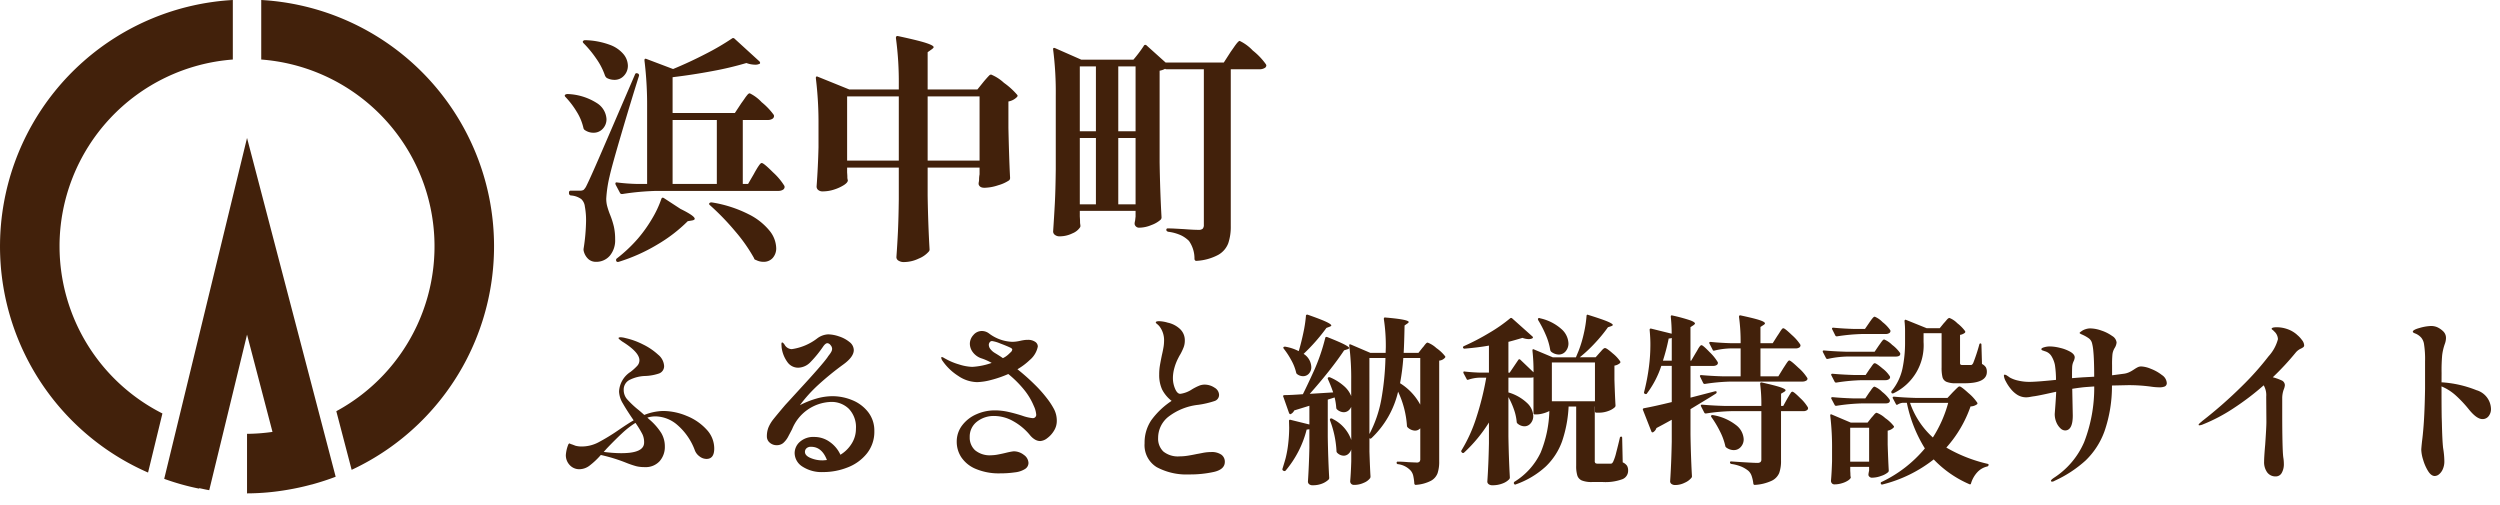 <svg xmlns="http://www.w3.org/2000/svg" viewBox="0 0 208 42" width="208" height="42"><g fill="#42210b"><path d="M20.553 11.478 14.838 35l-1.176 4.84a20.221 20.221 0 0 0 2.907.815v-.042c.28.055.554.126.839.17l1.173-4.826 1.972-8.117 2.118 8.094a15.72 15.72 0 0 1-2.118.161v4.954a20.113 20.113 0 0 0 3.379-.3c.646-.11 1.282-.247 1.905-.415.055-.015.11-.024.163-.039.654-.183 1.3-.389 1.927-.631l-1.26-4.814Zm-15.6 9.014A15.59 15.59 0 0 1 19.371 4.953V0a20.532 20.532 0 0 0-7.053 39.316l1.195-4.916a15.585 15.585 0 0 1-8.559-13.908M21.735 0v4.953a15.591 15.591 0 0 1 6.246 29.259l1.276 4.878A20.523 20.523 0 0 0 21.735 0M61.68 8.583q.12-.16.27-.38a3.164 3.164 0 0 1 .25-.33.269.269 0 0 1 .18-.11 3.394 3.394 0 0 1 .99.74 5.561 5.561 0 0 1 1.01 1.06l.02.08a.279.279 0 0 1-.15.25.708.708 0 0 1-.37.09H61.8v5.32h.44l.5-.86q.06-.12.21-.37a4.2 4.2 0 0 1 .25-.38q.1-.13.18-.13.16 0 .94.78a5.242 5.242 0 0 1 .94 1.12l.02.08a.279.279 0 0 1-.15.25.708.708 0 0 1-.37.09H54.64a21.442 21.442 0 0 0-2.86.26h-.06a.169.169 0 0 1-.14-.1l-.36-.68-.02-.08q0-.14.16-.1a15.928 15.928 0 0 0 1.6.12h.88v-6.38a30.516 30.516 0 0 0-.22-3.88v-.04q0-.16.16-.1l2.22.84q1.4-.58 2.73-1.27a20.551 20.551 0 0 0 2.17-1.27.157.157 0 0 1 .22.02l2.06 1.88a.182.182 0 0 1 .06.13.089.089 0 0 1-.08.09.777.777 0 0 1-.34.06 2.206 2.206 0 0 1-.72-.14 26.971 26.971 0 0 1-2.82.67q-1.64.31-3.32.51v2.98h5.18Zm-13.12-4.98q-.12-.12-.04-.2a.244.244 0 0 1 .18-.06 6.333 6.333 0 0 1 2.02.38 2.671 2.671 0 0 1 1.16.79 1.555 1.555 0 0 1 .36.95 1.189 1.189 0 0 1-.32.83 1.039 1.039 0 0 1-.8.35 1.34 1.34 0 0 1-.64-.16.553.553 0 0 1-.14-.18 5.542 5.542 0 0 0-.72-1.41 9.047 9.047 0 0 0-1.06-1.29Zm-1.22 12.42a.141.141 0 0 1 .16-.16h.72a.639.639 0 0 0 .33-.06 1.133 1.133 0 0 0 .25-.36q.3-.6 1.11-2.47t2.91-6.75q.06-.18.2-.12h.02a.168.168 0 0 1 .12.22q-.64 2.02-1.45 4.77t-.99 3.57a10.511 10.511 0 0 0-.28 1.86 2.468 2.468 0 0 0 .07.6 6.421 6.421 0 0 0 .23.7 6.811 6.811 0 0 1 .33 1.01 4.816 4.816 0 0 1 .11 1.09 1.994 1.994 0 0 1-.44 1.35 1.48 1.48 0 0 1-1.18.51.916.916 0 0 1-.61-.23 1.311 1.311 0 0 1-.39-.69.5.5 0 0 1 0-.2 16.063 16.063 0 0 0 .2-2.26 6.147 6.147 0 0 0-.1-1.22.992.992 0 0 0-.3-.62 1.664 1.664 0 0 0-.86-.3.179.179 0 0 1-.16-.18Zm-.28-7.94q-.12-.12-.04-.2a.386.386 0 0 1 .2-.06 4.85 4.85 0 0 1 2.45.76 1.679 1.679 0 0 1 .79 1.32 1.139 1.139 0 0 1-.31.81 1.014 1.014 0 0 1-.77.33 1.241 1.241 0 0 1-.72-.22.27.27 0 0 1-.12-.18 4.344 4.344 0 0 0-.56-1.35 6.95 6.95 0 0 0-.92-1.21Zm12.58 1.9h-3.68v5.32h3.68Zm-4.62 6.58q.06-.18.22-.08l1.38.9q1.18.58 1.18.82 0 .1-.22.14l-.36.06a12.6 12.6 0 0 1-2.54 1.95 14.631 14.631 0 0 1-3.2 1.43q-.16.04-.2-.06a.169.169 0 0 1 .04-.22 12.187 12.187 0 0 0 1.76-1.66 11.393 11.393 0 0 0 1.15-1.61 8.657 8.657 0 0 0 .79-1.67Zm4.06.52q-.08-.06-.08-.11a.124.124 0 0 1 .04-.09.275.275 0 0 1 .2-.04 10.375 10.375 0 0 1 3.06.99 5.218 5.218 0 0 1 1.74 1.38 2.39 2.39 0 0 1 .54 1.41 1.2 1.2 0 0 1-.29.84.989.989 0 0 1-.77.32 1.34 1.34 0 0 1-.64-.16.156.156 0 0 1-.14-.14 13.521 13.521 0 0 0-1.58-2.25 20.68 20.68 0 0 0-2.08-2.15Zm22.74-10.26q.08-.1.23-.27t.24-.26a.252.252 0 0 1 .17-.09 3.583 3.583 0 0 1 1.07.69 5.987 5.987 0 0 1 1.11 1.01q.06.08-.04.18a1.31 1.31 0 0 1-.7.36v2.2q.06 2.74.14 4.16a.271.271 0 0 1-.08.2 3.21 3.21 0 0 1-.91.41 3.8 3.8 0 0 1-1.15.21q-.4 0-.48-.3a.841.841 0 0 1 .02-.2 1.242 1.242 0 0 0 .02-.24 2.448 2.448 0 0 1 .04-.38v-.56h-4.32v2.34q.04 2.44.16 4.46a.244.244 0 0 1-.06.18 2.19 2.19 0 0 1-.84.59 2.865 2.865 0 0 1-1.22.29.8.8 0 0 1-.47-.12.342.342 0 0 1-.17-.28q.08-1.1.13-2.16t.07-2.68v-2.62h-4.3v.4q.02.24.02.37a.894.894 0 0 0 .02.21l.02.08q0 .18-.32.39a3.449 3.449 0 0 1-.8.37 3.02 3.02 0 0 1-.96.16.557.557 0 0 1-.39-.12.37.37 0 0 1-.13-.28q.12-1.62.16-3.28v-1.84a30.516 30.516 0 0 0-.22-3.88v-.04a.13.13 0 0 1 .04-.11q.04-.03.12.01l2.62 1.06h4.12v-.38a27.106 27.106 0 0 0-.24-3.9q0-.2.18-.16 1.68.36 2.32.57t.64.35q0 .06-.16.18l-.34.24v3.1h4.14Zm-11.34 1.2v5.34h4.3v-5.34Zm6.7 0v5.34h4.32v-5.34Zm17.12-3.06a10.974 10.974 0 0 0 .86-1.14.14.14 0 0 1 .24-.04l1.58 1.42h4.84l.58-.9.24-.34q.38-.56.5-.56a3.666 3.666 0 0 1 1.09.8 5.543 5.543 0 0 1 1.09 1.14.351.351 0 0 1 .04.1.264.264 0 0 1-.17.23.779.779 0 0 1-.37.09h-2.42v13.04a4.267 4.267 0 0 1-.21 1.44 1.878 1.878 0 0 1-.83.96 4.341 4.341 0 0 1-1.8.5h-.04q-.1 0-.14-.14a2.534 2.534 0 0 0-.46-1.52 2.463 2.463 0 0 0-.67-.47 3.716 3.716 0 0 0-1.05-.29q-.16-.04-.16-.16a.106.106 0 0 1 .12-.12q.28 0 .64.02l.72.04q.76.06 1.2.06a.467.467 0 0 0 .35-.1.471.471 0 0 0 .09-.32V5.763H97.1q-.14 0-.14-.02l-.02-.02a1.454 1.454 0 0 1-.46.16v7.62q.04 2.5.16 4.58a.271.271 0 0 1-.08.2 2.366 2.366 0 0 1-.76.44 2.667 2.667 0 0 1-1 .22.373.373 0 0 1-.4-.3.841.841 0 0 1 .02-.2.763.763 0 0 0 .03-.16q.01-.1.03-.26v-.48h-4.64v.46q.02.28.02.43a1.306 1.306 0 0 0 .02.25.505.505 0 0 1 0 .2 1.367 1.367 0 0 1-.65.53 2.4 2.4 0 0 1-1.07.25.605.605 0 0 1-.39-.12.352.352 0 0 1-.15-.28q.08-1.18.14-2.29t.08-2.91v-6.06a27.976 27.976 0 0 0-.22-3.88v-.04q0-.14.16-.08l2.18.96Zm-3.12 5.96v-5.4h-1.34v5.4Zm3.3 0v-5.4h-1.44v5.4Zm-3.3.56h-1.34v5.52h1.34Zm1.86 0v5.52h1.44v-5.52ZM55.165 34.193a5.133 5.133 0 0 1 1.972.412 4.488 4.488 0 0 1 1.643 1.125 2.3 2.3 0 0 1 .645 1.582q0 .87-.645.87a.945.945 0 0 1-.578-.21 1.112 1.112 0 0 1-.382-.48 5.123 5.123 0 0 0-1.432-2.107 2.853 2.853 0 0 0-1.838-.742 2.171 2.171 0 0 0-.69.105l.165.15a4.991 4.991 0 0 1 .99 1.125 2.178 2.178 0 0 1 .3 1.125 1.794 1.794 0 0 1-.427 1.215 1.565 1.565 0 0 1-1.253.5 2.837 2.837 0 0 1-.7-.075 7.915 7.915 0 0 1-.8-.27 13.615 13.615 0 0 0-2.145-.665 6.335 6.335 0 0 1-.937.885 1.407 1.407 0 0 1-.832.3 1.071 1.071 0 0 1-.821-.345 1.185 1.185 0 0 1-.322-.84 2.909 2.909 0 0 1 .21-.885q.075-.105.135-.06a.369.369 0 0 0 .15.06l.315.12a1.983 1.983 0 0 0 .51.06 2.987 2.987 0 0 0 1.352-.325 16.528 16.528 0 0 0 1.71-1.04q.9-.615 1.26-.81-.585-.855-.9-1.41a2.059 2.059 0 0 1-.315-.99 2.072 2.072 0 0 1 .96-1.635 4.477 4.477 0 0 0 .548-.495.682.682 0 0 0 .187-.465q0-.675-1.425-1.56-.315-.225-.315-.285t.165-.075a2.046 2.046 0 0 1 .435.075 6.167 6.167 0 0 1 1.44.525 5.225 5.225 0 0 1 1.253.848 1.317 1.317 0 0 1 .5.922.643.643 0 0 1-.465.66 4.014 4.014 0 0 1-1.155.195 3.087 3.087 0 0 0-1.185.293.9.9 0 0 0-.555.878 1.162 1.162 0 0 0 .278.757 7.592 7.592 0 0 0 .968.908q.165.135.465.405a4.461 4.461 0 0 1 1.561-.331Zm-2.19 1.14q-.09-.135-.105-.15a7.26 7.26 0 0 0-1.11.862q-.56.518-1.275 1.268l-.255.285a11.306 11.306 0 0 0 1.32.105 6.784 6.784 0 0 0 .8-.03q1.24-.135 1.24-.85a1.552 1.552 0 0 0-.135-.683 7.988 7.988 0 0 0-.48-.807Zm16.275-2.37a4.319 4.319 0 0 1 1.658.33 3.183 3.183 0 0 1 1.32.99 2.5 2.5 0 0 1 .517 1.59 2.883 2.883 0 0 1-.615 1.85 3.778 3.778 0 0 1-1.6 1.163 5.5 5.5 0 0 1-2.048.39 2.932 2.932 0 0 1-1.715-.453 1.349 1.349 0 0 1-.653-1.133 1.257 1.257 0 0 1 .427-.923 1.69 1.69 0 0 1 1.222-.412 2.183 2.183 0 0 1 1.253.4 2.625 2.625 0 0 1 .907 1.08 2.826 2.826 0 0 0 .938-.93 2.3 2.3 0 0 0 .353-1.23 2.205 2.205 0 0 0-.592-1.665 2.047 2.047 0 0 0-1.478-.57 3.618 3.618 0 0 0-3.24 2.265q-.06.12-.293.555a1.885 1.885 0 0 1-.457.608.838.838 0 0 1-.525.172.857.857 0 0 1-.585-.21.669.669 0 0 1-.24-.525 1.966 1.966 0 0 1 .135-.75 2.918 2.918 0 0 1 .427-.7q.292-.367.967-1.163-.043.051 1.217-1.329 1.8-1.95 2.28-2.61a2.9 2.9 0 0 1 .17-.24 1.571 1.571 0 0 0 .18-.278.513.513 0 0 0 .052-.218.479.479 0 0 0-.135-.307.364.364 0 0 0-.255-.157q-.165 0-.36.285a9.459 9.459 0 0 1-1.047 1.285 1.458 1.458 0 0 1-1.035.47 1.087 1.087 0 0 1-.87-.443 2.653 2.653 0 0 1-.5-1.252l-.015-.255q0-.15.06-.15.075 0 .2.18a.7.7 0 0 0 .6.375 4.507 4.507 0 0 0 2.145-.915 1.645 1.645 0 0 1 .885-.315 2.941 2.941 0 0 1 .885.165 2.672 2.672 0 0 1 .877.465.865.865 0 0 1 .368.675q0 .57-.87 1.2a23.846 23.846 0 0 0-2.115 1.725 12.064 12.064 0 0 0-1.5 1.665 7.276 7.276 0 0 1 1.365-.548 4.841 4.841 0 0 1 1.335-.202Zm-.84 5.34q.12 0 .39-.03-.42-1.1-1.32-1.1a.52.52 0 0 0-.382.127.4.4 0 0 0-.127.293q0 .315.465.51a2.5 2.5 0 0 0 .974.2Zm18.675-5.19a6.22 6.22 0 0 1 .623.953 2.1 2.1 0 0 1 .217.967 1.522 1.522 0 0 1-.232.8 2.116 2.116 0 0 1-.562.622 1.041 1.041 0 0 1-.585.24.858.858 0 0 1-.465-.143 1.541 1.541 0 0 1-.39-.352 4.84 4.84 0 0 0-1.41-1.17 3.239 3.239 0 0 0-1.545-.42 2.248 2.248 0 0 0-1.463.48 1.559 1.559 0 0 0-.592 1.275 1.423 1.423 0 0 0 .45 1.1 1.914 1.914 0 0 0 1.335.413 3.247 3.247 0 0 0 .592-.067q.353-.067.653-.142a5.839 5.839 0 0 1 .615-.12 1.361 1.361 0 0 1 .862.3.856.856 0 0 1 .382.674.6.6 0 0 1-.292.5 1.959 1.959 0 0 1-.847.278 8.24 8.24 0 0 1-1.186.082A4.953 4.953 0 0 1 81.153 39a2.671 2.671 0 0 1-1.186-.977 2.338 2.338 0 0 1-.367-1.25 2.213 2.213 0 0 1 .465-1.4 2.975 2.975 0 0 1 1.192-.915 3.756 3.756 0 0 1 1.507-.315 5.135 5.135 0 0 1 1.1.12q.548.12 1.162.315a3.778 3.778 0 0 0 .87.21.278.278 0 0 0 .315-.315 2.035 2.035 0 0 0-.195-.69 5.46 5.46 0 0 0-.847-1.4 8.837 8.837 0 0 0-1.279-1.265 9.191 9.191 0 0 1-1.432.495 4.967 4.967 0 0 1-1.163.18 2.883 2.883 0 0 1-1.582-.525 4.511 4.511 0 0 1-1.283-1.23.578.578 0 0 1-.12-.27.053.053 0 0 1 .06-.06.312.312 0 0 1 .135.053q.09.053.18.1a5.184 5.184 0 0 0 1.115.462 3.944 3.944 0 0 0 1.087.2 5.745 5.745 0 0 0 1.62-.33 4.712 4.712 0 0 0-.885-.39 1.466 1.466 0 0 1-.682-.5 1.186 1.186 0 0 1-.248-.713 1.075 1.075 0 0 1 .292-.713.909.909 0 0 1 .713-.337.979.979 0 0 1 .585.2 3.409 3.409 0 0 0 1.95.7 3.065 3.065 0 0 0 .675-.09q.06-.015.233-.045a2.241 2.241 0 0 1 .382-.03 1.035 1.035 0 0 1 .592.157.467.467 0 0 1 .232.4 1.95 1.95 0 0 1-.675 1.125 5.433 5.433 0 0 1-1.02.765 17.666 17.666 0 0 1 1.429 1.266 10.7 10.7 0 0 1 1.005 1.125Zm-4.32-3.75q.45.27.675.435a1.833 1.833 0 0 0 .48-.33l.165-.158a.348.348 0 0 0 .135-.233q0-.06-.12-.135-.345-.165-.885-.367a2.892 2.892 0 0 0-.675-.2.235.235 0 0 0-.195.1.348.348 0 0 0-.075.218.593.593 0 0 0 .158.382 1.3 1.3 0 0 0 .337.288Zm16.185 10.11a5.226 5.226 0 0 1-2.715-.608 2.142 2.142 0 0 1-1.005-1.987 3.323 3.323 0 0 1 .555-1.912 6.527 6.527 0 0 1 1.695-1.613 2.817 2.817 0 0 1-.795-.952 2.9 2.9 0 0 1-.24-1.253 4.422 4.422 0 0 1 .06-.742q.06-.353.165-.863.075-.315.128-.623a3.293 3.293 0 0 0 .052-.547 1.888 1.888 0 0 0-.39-1.23 1.3 1.3 0 0 0-.187-.18q-.113-.09-.112-.135 0-.105.285-.105a2.788 2.788 0 0 1 .705.12 2.152 2.152 0 0 1 1.012.517 1.28 1.28 0 0 1 .413.983 1.546 1.546 0 0 1-.09.533 4.712 4.712 0 0 1-.285.607 2.669 2.669 0 0 0-.15.27 4.154 4.154 0 0 0-.337.84 3.187 3.187 0 0 0-.128.87 2.241 2.241 0 0 0 .18.877q.18.427.435.427a2.328 2.328 0 0 0 .975-.375 4.458 4.458 0 0 1 .57-.292 1.2 1.2 0 0 1 .45-.1 1.485 1.485 0 0 1 .855.255.716.716 0 0 1 .375.585.532.532 0 0 1-.375.525 7.555 7.555 0 0 1-1.35.315 4.966 4.966 0 0 0-2.505 1.005 2.243 2.243 0 0 0-.84 1.74 1.481 1.481 0 0 0 .435 1.14 1.928 1.928 0 0 0 1.35.405 4.474 4.474 0 0 0 .705-.06q.375-.06.72-.135.1-.015.48-.09a3.672 3.672 0 0 1 .72-.075 1.4 1.4 0 0 1 .847.217.714.714 0 0 1 .292.608q-.005.618-.905.828a9.111 9.111 0 0 1-2.05.21Zm9.12-10.305q.21-.72.375-1.508a10.823 10.823 0 0 0 .21-1.387.084.084 0 0 1 .045-.083.148.148 0 0 1 .1-.008q1.11.39 1.537.592t.428.308q0 .045-.135.1l-.27.1a15.543 15.543 0 0 1-1.9 2.16 1.353 1.353 0 0 1 .64 1.091.789.789 0 0 1-.195.548.636.636 0 0 1-.495.217.8.8 0 0 1-.48-.165.2.2 0 0 1-.09-.135 3.925 3.925 0 0 0-.4-1.02 6.7 6.7 0 0 0-.637-.975q-.06-.09 0-.135a.22.22 0 0 1 .18-.015 3.773 3.773 0 0 1 1.065.36Zm4.35 4.68a.774.774 0 0 1-.255.33.621.621 0 0 1-.375.12.873.873 0 0 1-.555-.24.2.2 0 0 1-.06-.15 4.9 4.9 0 0 0-.135-.84l-.57.18v3.075q.03 1.875.12 3.435a.2.2 0 0 1-.06.15 1.615 1.615 0 0 1-.518.323 2.055 2.055 0 0 1-.8.142.418.418 0 0 1-.292-.09.278.278 0 0 1-.1-.21q.09-1.395.12-2.805v-1.56a.93.93 0 0 1-.225.03 8.538 8.538 0 0 1-1.755 3.42.139.139 0 0 1-.165.015l-.03-.015a.128.128 0 0 1-.06-.165q.21-.675.27-.915a9.244 9.244 0 0 0 .21-1.215 11.572 11.572 0 0 0 .075-1.275l-.015-.555v-.015a.088.088 0 0 1 .038-.082.1.1 0 0 1 .083-.008l1.575.39v-1.56l-1.26.39a.641.641 0 0 1-.285.3l-.045.015q-.045 0-.1-.09l-.48-1.365-.021-.045a.086.086 0 0 1 .03-.06.122.122 0 0 1 .09-.03q.48 0 1.53-.075.39-.78.915-1.935a16.056 16.056 0 0 0 .945-2.745q.03-.12.165-.075 1.02.405 1.425.615t.4.3q0 .045-.135.1l-.285.09q-.525.795-1.3 1.77t-1.56 1.85l1.95-.12a11.543 11.543 0 0 0-.435-1.1q-.045-.1.03-.15a.193.193 0 0 1 .15 0 4.281 4.281 0 0 1 1.17.735 2.139 2.139 0 0 1 .585.825v-1.3a20.982 20.982 0 0 0-.165-2.91v-.03q0-.1.12-.06l1.635.7h1.275l.015-.48a14.965 14.965 0 0 0-.165-2.34q0-.15.135-.12 1.935.165 1.935.375 0 .045-.105.12l-.24.165q-.03 1.53-.075 2.28h1.23l.33-.42a1.429 1.429 0 0 0 .15-.18 1.428 1.428 0 0 1 .15-.18.207.207 0 0 1 .135-.075 2.247 2.247 0 0 1 .728.457 3.277 3.277 0 0 1 .728.683q.045.06-.03.135a.709.709 0 0 1-.465.225v8.37a3.058 3.058 0 0 1-.135 1 1.2 1.2 0 0 1-.555.63 3.2 3.2 0 0 1-1.245.337h-.03q-.075 0-.105-.105a4.183 4.183 0 0 0-.09-.653 1.021 1.021 0 0 0-.196-.409 1.723 1.723 0 0 0-1.08-.555.109.109 0 0 1-.105-.12.08.08 0 0 1 .09-.09q.375 0 .885.045l.69.03a.323.323 0 0 0 .235-.068.323.323 0 0 0 .067-.233v-2.549a.587.587 0 0 1-.45.195.945.945 0 0 1-.6-.27.2.2 0 0 1-.06-.15 7.865 7.865 0 0 0-.735-2.82 7.737 7.737 0 0 1-2.22 3.87q-.09.06-.12.03l-.045-.03v1.11q.043 1.335.088 2.055a.334.334 0 0 1-.025.15 1.213 1.213 0 0 1-.518.39 1.9 1.9 0 0 1-.817.18.319.319 0 0 1-.248-.09.3.3 0 0 1-.082-.21q.06-.675.09-1.665v-.99a.786.786 0 0 1-.247.383.586.586 0 0 1-.382.143.781.781 0 0 1-.54-.24.2.2 0 0 1-.06-.15 8.333 8.333 0 0 0-.54-2.55.16.16 0 0 1 0-.1.1.1 0 0 1 .045-.052.061.061 0 0 1 .045-.015.4.4 0 0 1 .18.075 3.077 3.077 0 0 1 1.5 1.725Zm1.515 2.265a10.068 10.068 0 0 0 .983-2.842 22.486 22.486 0 0 0 .352-3.488h-1.335Zm2.82-6.33a18.355 18.355 0 0 1-.27 2.1 4.751 4.751 0 0 1 1.68 1.785v-3.885Zm16.335-.435q.045-.045.15-.165a1.373 1.373 0 0 1 .173-.173.212.212 0 0 1 .128-.052q.135 0 .637.443a3.021 3.021 0 0 1 .623.668.114.114 0 0 1-.03.15.925.925 0 0 1-.45.2v1.17q.045 1.425.09 2.145a.2.2 0 0 1-.06.15 1.553 1.553 0 0 1-.532.308 2.2 2.2 0 0 1-.8.142h-.199a.106.106 0 0 1-.12-.12v-.391h-.015v4.51a.26.26 0 0 0 .053.2.4.4 0 0 0 .232.045h1.02a.207.207 0 0 0 .135-.038.521.521 0 0 0 .105-.157 4.066 4.066 0 0 0 .24-.735q.15-.57.3-1.215a.109.109 0 0 1 .12-.105q.075 0 .075.12l.045 2.02a.852.852 0 0 1 .36.285.784.784 0 0 1 .09.405.754.754 0 0 1-.48.713 4.082 4.082 0 0 1-1.635.233h-.87a2.184 2.184 0 0 1-.862-.127.68.68 0 0 1-.375-.4 2.67 2.67 0 0 1-.1-.833v-4.921h-.63a10.494 10.494 0 0 1-.54 2.887 5.459 5.459 0 0 1-1.357 2.1 7.263 7.263 0 0 1-2.5 1.492.061.061 0 0 1-.045.015.106.106 0 0 1-.1-.075.087.087 0 0 1-.015-.06.13.13 0 0 1 .06-.105 5.733 5.733 0 0 0 2.175-2.43 9.817 9.817 0 0 0 .72-3.45 2.556 2.556 0 0 1-.525.2 2.2 2.2 0 0 1-.585.083h-.09a.106.106 0 0 1-.12-.12v-2.97a.843.843 0 0 1-.195.03H125.5v1.23a3.806 3.806 0 0 1 1.567.892 1.565 1.565 0 0 1 .5 1.057.909.909 0 0 1-.217.622.667.667 0 0 1-.518.247.9.9 0 0 1-.585-.24.2.2 0 0 1-.06-.15 4.258 4.258 0 0 0-.233-1.028 6.388 6.388 0 0 0-.454-1.012v3.24q.03 1.875.12 3.435a.243.243 0 0 1-.045.15 1.42 1.42 0 0 1-.54.353 2.233 2.233 0 0 1-.87.157.479.479 0 0 1-.308-.09.264.264 0 0 1-.112-.21q.1-1.425.135-3.18v-1.74a12.278 12.278 0 0 1-2.07 2.505.12.12 0 0 1-.18-.015l-.015-.015a.118.118 0 0 1-.015-.165 12.487 12.487 0 0 0 1.238-2.74 24.11 24.11 0 0 0 .817-3.3h-.6a3.267 3.267 0 0 0-.885.165.1.1 0 0 1-.15-.06l-.255-.48-.015-.06q0-.105.12-.075.66.075 1.32.09h.69v-2.25q-.81.15-2.025.255a.127.127 0 0 1-.135-.09v-.03q0-.045.075-.09a19.092 19.092 0 0 0 2.107-1.1 12.782 12.782 0 0 0 1.733-1.207.126.126 0 0 1 .18 0l1.68 1.5q.1.09-.015.165a.768.768 0 0 1-.285.06 1.623 1.623 0 0 1-.525-.105q-.75.225-1.17.33v2.565h.105l.72-1.065a.1.1 0 0 1 .165-.015l1.1 1.05a15.888 15.888 0 0 0-.09-1.8v-.03a.1.1 0 0 1 .03-.083q.03-.022.09.007l1.575.66h1.92l.225-.54a9.747 9.747 0 0 0 .435-1.448 9.8 9.8 0 0 0 .225-1.454.108.108 0 0 1 .037-.09.086.086 0 0 1 .1 0q1.155.36 1.6.548t.45.292q0 .045-.135.1l-.27.09a12.432 12.432 0 0 1-1.05 1.283 11.533 11.533 0 0 1-1.292 1.212h1.32Zm-5.115-2.715q-.045-.135.015-.15a.135.135 0 0 1 .15 0 3.922 3.922 0 0 1 1.785.907 1.678 1.678 0 0 1 .57 1.163 1 1 0 0 1-.233.675.732.732 0 0 1-.577.27 1.061 1.061 0 0 1-.615-.225.275.275 0 0 1-.09-.15 5.216 5.216 0 0 0-.375-1.267 9.025 9.025 0 0 0-.63-1.223Zm4.725 6.75v-3.225h-3.585v3.225Zm8.385-4.02q.06-.09.165-.277a1.922 1.922 0 0 1 .18-.278q.075-.09.135-.09.12 0 .675.578a4.025 4.025 0 0 1 .675.832l.015.06a.209.209 0 0 1-.113.188.531.531 0 0 1-.277.068h-1.89v2.64l2.025-.525q.12-.03.15.045v.03a.136.136 0 0 1-.075.12l-.45.285-1.65 1v2.13q.03 1.86.12 3.45a.183.183 0 0 1-.045.135 1.448 1.448 0 0 1-.548.405 1.777 1.777 0 0 1-.787.195.506.506 0 0 1-.323-.09.264.264 0 0 1-.112-.21q.1-1.485.135-3.315v-1.816q-.81.45-1.275.69a.64.64 0 0 1-.27.345.087.087 0 0 1-.06.015q-.06 0-.09-.075l-.7-1.785-.015-.06q0-.06.1-.09.84-.15 2.31-.51v-3.01h-.87a7.923 7.923 0 0 1-1.185 2.28.092.092 0 0 1-.068.06.112.112 0 0 1-.1-.015h-.015a.128.128 0 0 1-.06-.165 16.806 16.806 0 0 0 .4-2.085 14.2 14.2 0 0 0 .12-1.9q0-.495-.06-1.155v-.03a.088.088 0 0 1 .037-.082.126.126 0 0 1 .1-.007l1.695.42a13.321 13.321 0 0 0-.075-1.41q0-.15.135-.105a14.092 14.092 0 0 1 1.478.4q.4.15.4.27 0 .045-.12.135l-.255.165v2.79h.06Zm7.275 1.29q.06-.09.18-.277t.195-.285q.075-.1.135-.1.12 0 .743.593a3.828 3.828 0 0 1 .743.847.263.263 0 0 1 .03.075.2.2 0 0 1-.128.173.584.584 0 0 1-.277.068H144a16.082 16.082 0 0 0-2.145.195h-.045a.127.127 0 0 1-.105-.075l-.255-.525a.087.087 0 0 1-.015-.06q0-.075.105-.075.825.075 1.83.105h1.45v-2.325h-.81a6.309 6.309 0 0 0-1.365.18q-.12.03-.15-.06l-.27-.525a.087.087 0 0 1-.015-.06q0-.075.12-.075.72.075 1.62.105h.87a15.264 15.264 0 0 0-.135-2.19q0-.15.135-.12 1.185.255 1.605.4t.42.262q0 .06-.12.135l-.255.165v1.35h1.02l.39-.615q.075-.105.188-.285a2.735 2.735 0 0 1 .18-.263.18.18 0 0 1 .128-.082q.12 0 .705.562a3.923 3.923 0 0 1 .705.8l.015.06a.209.209 0 0 1-.113.188.531.531 0 0 1-.277.068h-2.94v2.326h1.485Zm-9.27-2.535a.72.72 0 0 1-.255.045 16.4 16.4 0 0 1-.48 1.845h.735Zm9.6 5.07q.06-.105.158-.27t.158-.248a.161.161 0 0 1 .12-.082q.12 0 .645.525a3.483 3.483 0 0 1 .645.78l.015.06a.209.209 0 0 1-.113.188.531.531 0 0 1-.277.068h-1.86v4.11a2.943 2.943 0 0 1-.151 1.034 1.268 1.268 0 0 1-.622.645 3.829 3.829 0 0 1-1.4.345h-.03q-.075 0-.1-.105a3.011 3.011 0 0 0-.143-.645 1.017 1.017 0 0 0-.27-.42 2.525 2.525 0 0 0-.555-.338 3.545 3.545 0 0 0-.855-.233q-.12-.03-.12-.12a.1.1 0 0 1 .03-.075.089.089 0 0 1 .09-.015q1.74.12 2.145.12a.409.409 0 0 0 .27-.067.28.28 0 0 0 .075-.218v-4.02h-2.46a16.082 16.082 0 0 0-2.145.195h-.045a.127.127 0 0 1-.1-.075l-.27-.525a.087.087 0 0 1-.015-.06q0-.075.105-.075.825.075 1.83.105h3.1a13.283 13.283 0 0 0-.1-1.83q0-.15.135-.12 1.14.255 1.56.4t.42.248q0 .06-.12.135l-.255.15v1.02h.18Zm-6.3 1.515q-.06-.09-.015-.135a.206.206 0 0 1 .15-.03 4.252 4.252 0 0 1 1.927.84 1.57 1.57 0 0 1 .622 1.155.931.931 0 0 1-.24.653.763.763 0 0 1-.585.263 1.061 1.061 0 0 1-.615-.21.2.2 0 0 1-.09-.135 5.084 5.084 0 0 0-.444-1.216 8.549 8.549 0 0 0-.71-1.185Zm13.125-7.845q.06-.09.165-.233a1.94 1.94 0 0 1 .173-.21.189.189 0 0 1 .128-.067 1.958 1.958 0 0 1 .645.45 3.014 3.014 0 0 1 .645.675.167.167 0 0 1 .015.075.2.2 0 0 1-.113.172.5.5 0 0 1-.262.068h-1.92a16.082 16.082 0 0 0-2.145.195h-.046a.127.127 0 0 1-.105-.075l-.255-.51a.087.087 0 0 1-.015-.06q0-.075.1-.075.78.075 1.725.105h.915Zm6.21.03q.075-.075.225-.255t.24-.18a1.816 1.816 0 0 1 .652.435 3.3 3.3 0 0 1 .653.66.114.114 0 0 1-.03.15.871.871 0 0 1-.39.165v2.31a.232.232 0 0 0 .038.158.263.263 0 0 0 .173.037h.66a.218.218 0 0 0 .12-.023.713.713 0 0 0 .1-.127 14.866 14.866 0 0 0 .51-1.545q.015-.1.105-.1.075 0 .075.12l.045 1.59a.834.834 0 0 1 .323.277.762.762 0 0 1 .082.382q0 .945-1.86.945h-.7a1.972 1.972 0 0 1-.8-.12.585.585 0 0 1-.33-.383 3.236 3.236 0 0 1-.075-.817v-2.844h-1.5v.735a4.412 4.412 0 0 1-2.5 4.26q-.12.045-.165-.03a.145.145 0 0 1 .015-.165 4.4 4.4 0 0 0 .893-1.852 10.54 10.54 0 0 0 .217-2.213v-.915a7.466 7.466 0 0 0-.045-.825.128.128 0 0 1 .037-.1.086.086 0 0 1 .1 0l1.71.69h1.08Zm-7.965 2.775a8.291 8.291 0 0 0-1.695.2h-.045a.127.127 0 0 1-.1-.075l-.255-.495-.015-.06q0-.075.105-.075.81.075 1.815.105h2.4l.345-.51q.045-.06.15-.21a2.481 2.481 0 0 1 .173-.225.184.184 0 0 1 .128-.075 2.049 2.049 0 0 1 .66.45 2.956 2.956 0 0 1 .66.675.167.167 0 0 1 .015.075q0 .225-.39.225Zm1.785 1.05a2.665 2.665 0 0 0 .165-.225 1.938 1.938 0 0 1 .15-.2.166.166 0 0 1 .12-.068q.135 0 .645.435a2.528 2.528 0 0 1 .615.66.167.167 0 0 1 .015.075.2.2 0 0 1-.112.172.5.5 0 0 1-.263.068h-1.95a16.082 16.082 0 0 0-2.145.2h-.045a.127.127 0 0 1-.1-.075l-.27-.525a.087.087 0 0 1-.015-.06q0-.075.105-.075.825.075 1.815.105h.945Zm6.39 6.525a12.334 12.334 0 0 0 3.42 1.35q.1.015.1.1a.175.175 0 0 1-.1.12 1.609 1.609 0 0 0-.833.472 2.352 2.352 0 0 0-.533.938.1.1 0 0 1-.052.075.121.121 0 0 1-.1-.015 9.055 9.055 0 0 1-2.952-2.055 11.319 11.319 0 0 1-4.26 2.085q-.1.03-.135-.06a.1.1 0 0 1 .06-.15 10.581 10.581 0 0 0 3.6-2.79 11.486 11.486 0 0 1-1.5-3.795h-.345a.97.97 0 0 0-.4.135q-.12.075-.165-.03l-.255-.48a.087.087 0 0 1-.015-.06q0-.075.12-.075.81.075 1.815.105h2.625l.45-.48.21-.21q.135-.135.21-.2a.215.215 0 0 1 .135-.067q.135 0 .735.548a3.853 3.853 0 0 1 .735.8.1.1 0 0 1-.015.135.934.934 0 0 1-.54.18 10.113 10.113 0 0 1-2.015 3.424Zm-6.42-4.575q.06-.075.158-.217a1.537 1.537 0 0 1 .165-.21.189.189 0 0 1 .128-.068 1.876 1.876 0 0 1 .63.435 2.893 2.893 0 0 1 .63.66l.015.06q0 .24-.36.24h-1.95a16.082 16.082 0 0 0-2.145.2h-.045a.127.127 0 0 1-.1-.075l-.27-.51a.087.087 0 0 1-.015-.06q0-.075.12-.075.78.075 1.77.105h.945Zm3.4.855a6.9 6.9 0 0 0 1.9 2.88 10.4 10.4 0 0 0 1.275-2.88Zm-3.21 1.23q.075-.075.21-.24t.225-.165a2.167 2.167 0 0 1 .712.443 3.141 3.141 0 0 1 .713.668q.045.06-.03.135a.912.912 0 0 1-.48.24v1.154q.045 1.425.09 2.16a.219.219 0 0 1-.045.135 1.619 1.619 0 0 1-.578.315 2.2 2.2 0 0 1-.742.15.3.3 0 0 1-.33-.225l.015-.15.045-.225v-.3h-1.57v.33q.015.2.015.3a.932.932 0 0 0 .015.18l.015.06q0 .1-.2.247a1.847 1.847 0 0 1-.518.24 2.121 2.121 0 0 1-.63.1.276.276 0 0 1-.225-.09.318.318 0 0 1-.075-.21q.06-.645.09-1.635v-.975a22.022 22.022 0 0 0-.15-2.8v-.03a.1.1 0 0 1 .03-.082q.03-.022.09.008l1.59.675h1.395Zm-1.77.84v2.82h1.575v-2.82Zm24.225-5.1a2.407 2.407 0 0 1 .8.2 3.537 3.537 0 0 1 .915.517.86.86 0 0 1 .4.645.3.3 0 0 1-.158.3 1.1 1.1 0 0 1-.457.075 4.974 4.974 0 0 1-.72-.06 13.749 13.749 0 0 0-1.875-.12l-1.35.03a11.458 11.458 0 0 1-.615 3.788 6.368 6.368 0 0 1-1.582 2.453 9.962 9.962 0 0 1-2.568 1.682.413.413 0 0 1-.21.075q-.1 0-.1-.075t.24-.24a6.688 6.688 0 0 0 2.52-2.97 12.507 12.507 0 0 0 .84-4.635l-.63.045q-.435.03-1.2.15l.045 2.22q0 1.245-.645 1.245a.579.579 0 0 1-.375-.172 1.423 1.423 0 0 1-.338-.488 1.73 1.73 0 0 1-.143-.72l.03-.4q.075-.975.09-1.44l-.345.075q-1.14.255-1.485.3-.12.015-.322.052a1.871 1.871 0 0 1-.323.038 1.418 1.418 0 0 1-.735-.195 2.179 2.179 0 0 1-.562-.5 3.492 3.492 0 0 1-.42-.637 1.21 1.21 0 0 1-.158-.465q0-.09.075-.09a.479.479 0 0 1 .2.09 2.514 2.514 0 0 1 .217.15 2.569 2.569 0 0 0 .7.255 4.05 4.05 0 0 0 .938.105q.585 0 2.205-.165a8.3 8.3 0 0 0-.09-1.245 2.24 2.24 0 0 0-.27-.7.926.926 0 0 0-.555-.435l-.144-.051a.34.34 0 0 1-.12-.052.092.092 0 0 1-.038-.075q0-.09.24-.158a1.715 1.715 0 0 1 .465-.067 3.761 3.761 0 0 1 .848.12 3.167 3.167 0 0 1 .862.33q.36.21.36.465a.9.9 0 0 1-.09.315 1.238 1.238 0 0 0-.12.435q-.015.24-.015.84v.135q.735-.06 1.02-.075l.825-.045q0-1.44-.075-2.16a3.818 3.818 0 0 0-.113-.66.729.729 0 0 0-.262-.375 3.073 3.073 0 0 0-.6-.33q-.165-.075-.165-.12 0-.03.15-.135a1.125 1.125 0 0 1 .338-.172 1.252 1.252 0 0 1 .4-.068 2.916 2.916 0 0 1 .93.18 3.313 3.313 0 0 1 .892.45.724.724 0 0 1 .368.54 1.039 1.039 0 0 1-.135.42 1.326 1.326 0 0 0-.21.57 8.633 8.633 0 0 0-.03.93v.81q.135-.015.915-.12a1.571 1.571 0 0 0 .458-.113 2.262 2.262 0 0 0 .315-.165l.158-.1a2.487 2.487 0 0 1 .307-.18.679.679 0 0 1 .287-.057Zm12.945-2.64a2.288 2.288 0 0 1 .413.435.788.788 0 0 1 .188.435.2.2 0 0 1-.06.158 1.066 1.066 0 0 1-.21.127 1.222 1.222 0 0 0-.42.315 22.23 22.23 0 0 1-1.92 2.07 4.329 4.329 0 0 1 .72.255.442.442 0 0 1 .285.42 1.3 1.3 0 0 1-.1.36 2.14 2.14 0 0 0-.12.69v1.125q0 3.165.09 3.825a3.109 3.109 0 0 1 .045.51 1.453 1.453 0 0 1-.18.78.558.558 0 0 1-.5.285.847.847 0 0 1-.7-.33 1.434 1.434 0 0 1-.262-.915q0-.375.09-1.4.1-1.44.1-1.89l-.015-2.1a1.629 1.629 0 0 0-.21-.945 22.028 22.028 0 0 1-2.535 1.927 14.027 14.027 0 0 1-2.49 1.312 1.032 1.032 0 0 1-.315.09q-.075 0-.075-.045t.128-.165q.128-.1.158-.135a36.769 36.769 0 0 0 3.315-2.91 23.614 23.614 0 0 0 2.22-2.49 3.393 3.393 0 0 0 .78-1.425.915.915 0 0 0-.33-.66.522.522 0 0 0-.12-.113q-.075-.052-.075-.082 0-.135.435-.135a2.678 2.678 0 0 1 .862.15 2.359 2.359 0 0 1 .813.471Zm12.03 3.96a9.287 9.287 0 0 1 2.9.653 1.673 1.673 0 0 1 1.215 1.552.944.944 0 0 1-.2.615.626.626 0 0 1-.51.24q-.48 0-1.125-.8a9.957 9.957 0 0 0-1.132-1.2 4.165 4.165 0 0 0-1.148-.72v.15q0 1.65.015 2.445l.015.465q.03 1.4.1 2.055a7.056 7.056 0 0 1 .105 1.11 1.563 1.563 0 0 1-.135.675 1.1 1.1 0 0 1-.315.42.582.582 0 0 1-.345.135q-.3 0-.555-.405a3.743 3.743 0 0 1-.413-.938 3.158 3.158 0 0 1-.157-.833q0-.12.06-.69.075-.555.135-1.35.09-1.185.12-3.045v-2.28a7.97 7.97 0 0 0-.09-1.455 1.089 1.089 0 0 0-.225-.51 1.316 1.316 0 0 0-.45-.33q-.045-.015-.112-.045a.488.488 0 0 1-.105-.06.081.081 0 0 1-.037-.06q0-.165.585-.322a3.8 3.8 0 0 1 .93-.158 1.3 1.3 0 0 1 .525.105 1.785 1.785 0 0 1 .495.345.754.754 0 0 1 .225.555 1.467 1.467 0 0 1-.1.495 4.459 4.459 0 0 0-.217.923 14.284 14.284 0 0 0-.049 1.478Z"/></g></svg>